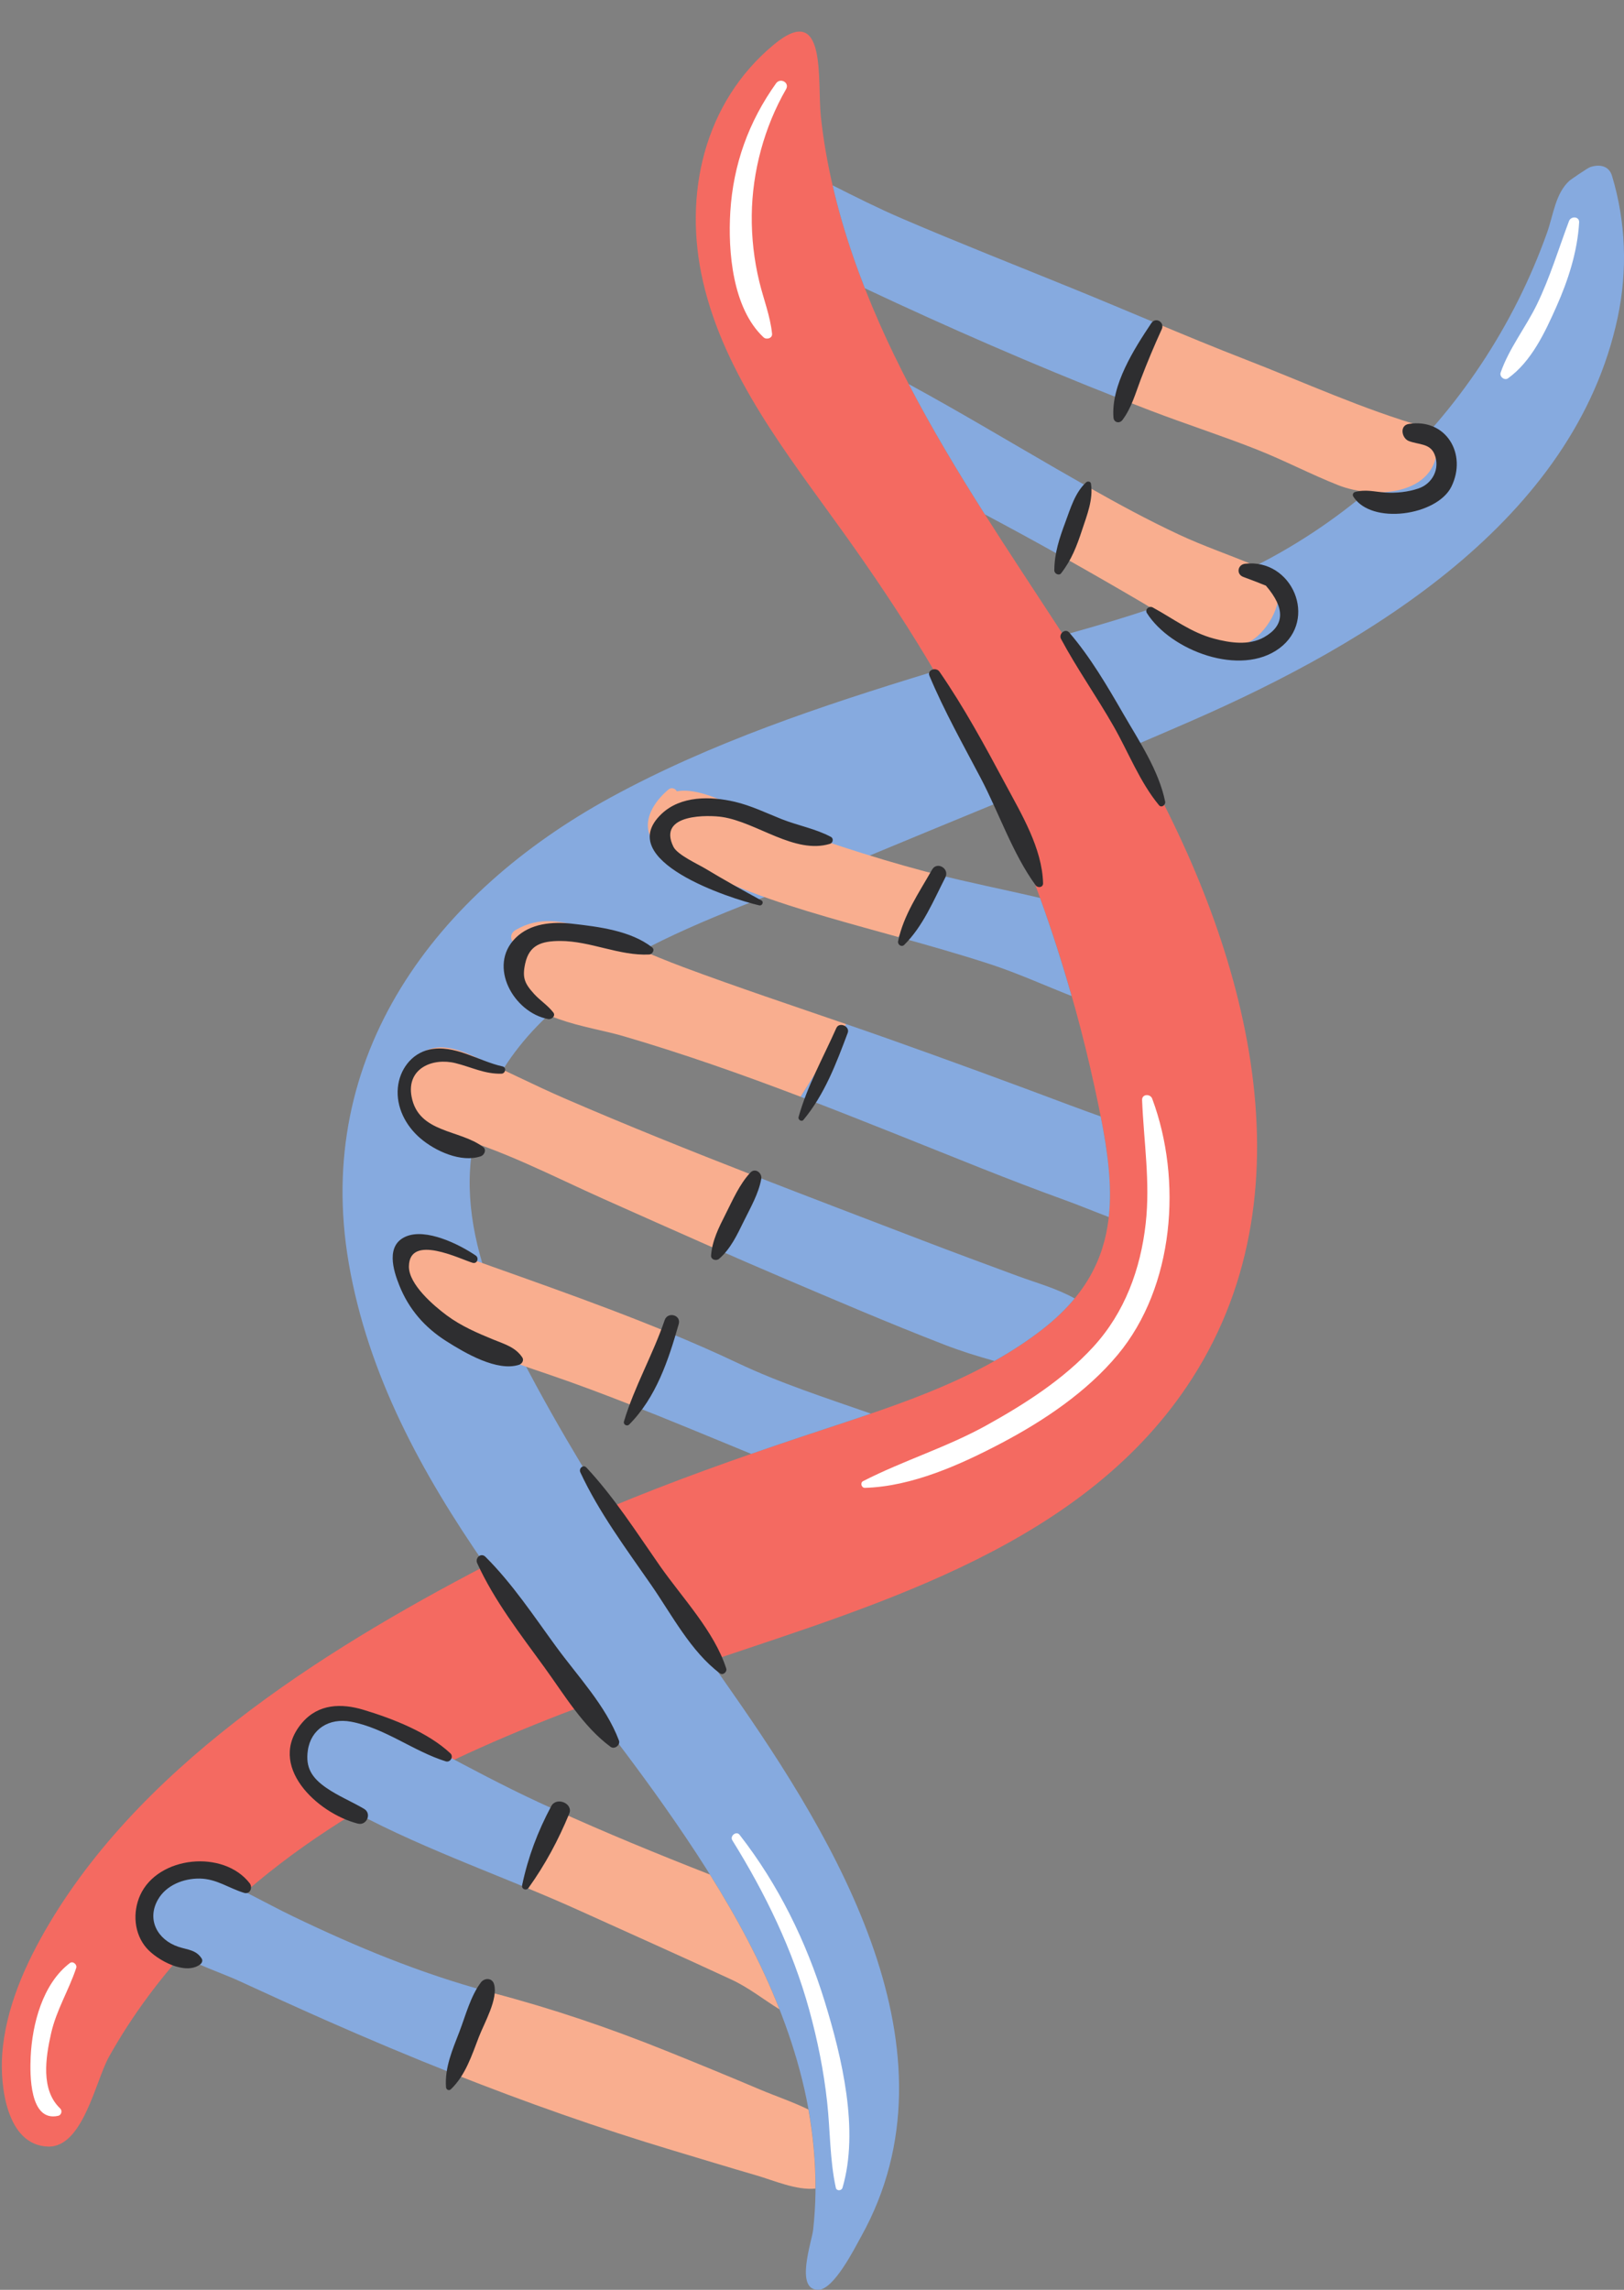 <?xml version="1.0" encoding="UTF-8"?><svg xmlns="http://www.w3.org/2000/svg" xmlns:xlink="http://www.w3.org/1999/xlink" height="507.0" preserveAspectRatio="xMidYMid meet" version="1.0" viewBox="-0.4 -7.0 359.6 507.0" width="359.6" zoomAndPan="magnify"><rect x="-0.4" y="-7.0" width="359.6" height="507.0" fill="#808080" stroke="none"/><defs><clipPath id="a"><path d="M 32 29 L 359.199 29 L 359.199 500 L 32 500 Z M 32 29"/></clipPath></defs><g><g id="change1_1"><path d="M 251.156 159.648 C 230.234 123.137 202.383 90.047 188.52 49.816 C 185.055 39.762 182.508 29.422 181.363 18.836 C 180.52 10.992 182.84 -6.984 170.938 2.887 C 155.441 15.734 150.832 36.137 155.27 55.363 C 160.086 76.246 173.984 93.648 186.203 110.703 C 199.348 129.035 211.141 147.773 220.414 168.387 C 229.805 189.258 237.062 211.145 241.93 233.508 C 246.574 254.836 249.48 272.445 230.52 287.254 C 215.086 299.312 195.625 304.902 177.34 311.023 C 162.812 315.883 148.418 320.977 134.34 326.879 C 138.508 333.484 142.773 340.02 147.051 346.484 C 150.238 351.293 153.531 356.039 156.852 360.773 C 195.504 347.738 240.211 334.617 263.559 298.223 C 291.195 255.141 274.566 200.492 251.156 159.648 Z M 129.84 370.184 C 129.855 370.203 129.871 370.227 129.887 370.246 C 97.594 382.293 66.395 397.379 42.441 422.98 C 35.242 430.684 28.871 439.199 23.727 448.406 C 20.742 453.758 17.957 468.543 10.219 468.281 C 0.988 467.965 -0.383 454.711 0.078 447.996 C 0.793 437.621 5.293 427.648 10.547 418.828 C 32.363 382.219 73.875 356.691 110.879 337.727 L 107.266 339.617 C 112.516 347.281 118.012 354.676 123.426 361.785 C 125.527 364.547 127.676 367.348 129.84 370.184" fill="#f46a61"/></g><g clip-path="url(#a)" id="change2_1"><path d="M 45.895 408.438 C 43.988 407.77 42.32 407.5 40.82 407.785 C 41.004 406.91 39.883 406.043 39.055 406.812 C 34.445 411.09 29.738 417.906 35.762 423.262 C 40.16 427.168 47.391 429.234 52.711 431.684 C 58.977 434.574 65.258 437.438 71.566 440.227 C 80.938 444.371 90.43 448.367 100.02 452.16 C 102.605 446.117 105.113 440.043 107.543 433.934 C 92.594 429.891 78.438 424.023 64.488 417.312 C 58.387 414.383 52.285 410.688 45.895 408.438 Z M 95.566 380.16 C 89.457 376.922 82.062 371.992 74.957 371.477 C 66.242 370.844 60.98 380.102 66.285 385.262 C 65.723 385.648 65.609 386.66 66.301 387.129 C 81.688 397.512 99.172 403.945 116.238 411.004 C 118.324 405.23 120.34 399.43 122.281 393.602 C 121.121 393.074 119.961 392.555 118.805 392.016 C 110.906 388.344 103.258 384.238 95.566 380.16 Z M 233.488 96.777 C 222.641 90.516 211.836 84.039 200.812 78.039 C 205.941 87.91 211.691 97.461 217.676 106.891 C 223.23 109.844 228.758 112.852 234.246 115.93 C 236.145 110.812 238.258 105.777 240.477 100.777 C 238.145 99.457 235.812 98.121 233.488 96.777 Z M 191.105 56.828 C 209.641 65.562 228.504 73.773 247.52 81.246 C 250.23 75.684 252.863 70.09 255.27 64.414 C 249.344 61.938 243.422 59.441 237.473 57.016 C 224.715 51.812 211.898 46.785 199.234 41.344 C 194.074 39.129 189.02 36.582 183.965 34.039 C 185.195 39.371 186.73 44.633 188.52 49.816 C 189.332 52.18 190.199 54.516 191.105 56.828 Z M 177.34 311.023 C 182.316 309.355 187.383 307.727 192.43 305.996 C 182.414 302.484 172.418 299.289 162.785 294.715 C 157.871 292.383 152.871 290.207 147.824 288.121 C 145.09 293.523 142.238 298.855 139.07 303.969 C 148.074 307.5 156.984 311.234 165.934 314.91 C 169.723 313.59 173.527 312.297 177.34 311.023 Z M 203.785 267.609 C 191.293 262.812 178.762 258.055 166.27 253.184 C 163.168 258.441 160.172 263.762 157.344 269.172 C 162.297 271.352 167.258 273.516 172.242 275.633 C 184.391 280.801 196.547 286.027 208.863 290.789 C 212.441 292.172 216.102 293.309 219.797 294.336 C 223.527 292.234 227.125 289.906 230.52 287.254 C 233.324 285.062 235.641 282.812 237.555 280.496 C 233.68 278.297 229.016 277.027 224.949 275.527 C 217.887 272.914 210.82 270.312 203.785 267.609 Z M 236.551 237.727 C 223.086 232.66 209.578 227.715 196.02 222.906 C 193.004 221.836 189.98 220.793 186.957 219.75 C 183.613 225.121 180.23 230.469 176.871 235.832 C 190.297 240.941 203.602 246.383 216.969 251.695 C 223.117 254.141 229.305 256.512 235.527 258.766 C 238.625 259.887 241.848 261.23 245.113 262.465 C 245.875 255.551 244.895 248.148 243.328 240.203 C 241.055 239.379 238.781 238.566 236.551 237.727 Z M 198.543 200.48 C 205.297 202.355 212.039 204.266 218.707 206.434 C 224.875 208.441 230.832 211.16 236.887 213.535 C 234.801 206.223 232.484 198.977 229.898 191.824 C 221.996 189.957 214.012 188.398 206.156 186.383 C 203.738 191.148 201.195 195.844 198.543 200.48 Z M 156.875 360.766 C 156.867 360.766 156.859 360.77 156.852 360.773 C 153.531 356.039 150.238 351.293 147.051 346.484 C 146.496 345.645 145.945 344.793 145.391 343.953 C 135.898 329.773 126.797 315.328 118.633 300.348 C 107.812 280.504 97.363 257.168 108.109 234.977 C 122.457 205.344 160.746 195.527 189.062 183.719 C 199.785 179.246 210.543 174.836 221.289 170.402 C 220.992 169.73 220.715 169.055 220.414 168.387 C 216.254 159.137 211.578 150.266 206.508 141.637 C 206.207 141.73 205.902 141.816 205.598 141.91 C 181.504 149.273 157.051 157.426 134.867 169.535 C 96.043 190.73 68.918 226.703 76.82 272.664 C 81.094 297.488 92.988 319.18 107.152 339.652 C 108.398 339.004 109.641 338.363 110.879 337.727 L 107.266 339.617 C 112.516 347.281 118.012 354.676 123.426 361.785 C 125.527 364.547 127.676 367.348 129.84 370.184 C 129.855 370.203 129.871 370.227 129.887 370.246 C 129.883 370.246 129.871 370.25 129.863 370.254 C 135.586 377.734 141.242 385.18 146.543 392.695 C 159.602 411.215 171.688 431.227 177.203 453.422 C 179.906 464.297 180.895 475.602 179.648 486.758 C 179.363 489.293 175.539 500.098 180.82 499.992 C 184.285 499.922 188.863 490.742 190.27 488.219 C 213.102 447.211 184.707 400.543 161.391 367.242 C 159.883 365.09 158.379 362.926 156.875 360.766 Z M 357.801 63.297 C 348.211 108.285 302.57 135.457 263.82 152.438 C 259.344 154.398 254.848 156.328 250.344 158.246 C 245.52 149.914 240.348 141.754 235.074 133.637 C 250.402 129.367 265.594 124.648 279.684 117.215 C 298.953 107.047 315.449 91.879 327.504 73.746 C 333.535 64.68 338.465 54.871 342.129 44.613 C 343.613 40.457 344 35.789 347.195 32.949 C 347.289 32.867 351.07 30.219 351.723 30 C 353.586 29.367 355.82 29.555 356.539 31.918 C 359.621 42.098 360.012 52.902 357.801 63.297" fill="#86aadf"/></g><g id="change3_1"><path d="M 15.078 427.641 C 9.031 432.23 6.719 441.18 6.387 448.469 C 6.215 452.273 6.121 462.922 12.5 461.465 C 13.207 461.305 13.445 460.332 12.93 459.844 C 8.578 455.73 9.707 448.586 10.91 443.227 C 12.074 438.059 14.832 433.68 16.48 428.719 C 16.723 427.98 15.75 427.133 15.078 427.641 Z M 163.359 399.242 C 162.645 398.328 161.16 399.508 161.762 400.477 C 169.062 412.223 175.109 424.66 178.789 438.027 C 180.629 444.711 182.004 451.547 182.754 458.438 C 183.449 464.77 183.32 471.156 184.676 477.398 C 184.84 478.164 185.945 478.094 186.152 477.398 C 189.895 464.676 186.031 448.539 182.227 436.195 C 178.121 422.863 171.949 410.258 163.359 399.242 Z M 252.492 236.566 C 252.863 245.754 254.324 254.695 253.289 263.914 C 252.156 274.016 248.652 283.594 241.723 291.168 C 235.125 298.387 226.543 303.867 218.043 308.582 C 209.234 313.469 199.621 316.379 190.715 320.941 C 190.008 321.305 190.344 322.449 191.117 322.43 C 201.523 322.137 212.27 317.301 221.348 312.52 C 230.773 307.551 240.246 301.191 247.113 292.938 C 259.629 277.898 261.438 254.289 254.734 236.266 C 254.316 235.133 252.441 235.195 252.492 236.566 Z M 347.023 41.941 C 344.703 48.129 342.824 54.402 339.938 60.367 C 337.453 65.492 333.742 70.121 331.883 75.512 C 331.582 76.387 332.73 77.324 333.512 76.766 C 338.703 73.035 341.684 66.625 344.223 60.926 C 346.852 55.012 348.887 48.734 349.266 42.246 C 349.344 40.879 347.449 40.809 347.023 41.941 Z M 168.664 67.684 C 161.812 61.258 160.766 48.699 161.312 39.863 C 161.965 29.406 165.371 19.953 171.441 11.453 C 172.387 10.133 174.492 11.289 173.656 12.746 C 168.836 21.113 166.168 30.996 166.062 40.641 C 166.008 45.617 166.562 50.539 167.734 55.371 C 168.664 59.223 170.152 62.945 170.559 66.898 C 170.66 67.914 169.301 68.281 168.664 67.684" fill="#fff"/></g><g id="change4_1"><path d="M 167.855 455.637 C 160.961 452.715 154.039 449.871 147.098 447.078 C 134.426 441.98 121.953 437.746 108.75 434.273 C 108.344 434.164 107.945 434.043 107.543 433.934 C 105.113 440.043 102.605 446.117 100.02 452.16 C 115.992 458.477 132.227 464.223 148.578 469.125 C 154.781 470.984 160.973 472.887 167.191 474.691 C 171.008 475.801 175.902 477.992 180.164 477.582 C 180.195 471.715 179.648 465.855 178.609 460.078 C 175.125 458.375 171.301 457.094 167.855 455.637 Z M 122.281 393.602 C 120.34 399.43 118.324 405.23 116.238 411.004 C 120.211 412.648 124.16 414.324 128.059 416.094 C 139.23 421.168 150.457 426.145 161.586 431.32 C 165.438 433.109 168.672 435.727 172.195 437.895 C 168.105 427.488 162.754 417.566 156.797 408.055 C 145.184 403.5 133.633 398.766 122.281 393.602 Z M 277.297 118.148 C 271.754 115.824 266.121 113.922 260.648 111.363 C 253.777 108.152 247.098 104.527 240.477 100.777 C 238.258 105.777 236.145 110.812 234.246 115.93 C 240.578 119.477 246.875 123.094 253.137 126.781 C 259.184 130.34 268.629 138.844 276.125 135.176 C 279.777 133.387 283.91 126.891 282.402 122.52 C 281.559 120.066 279.426 119.043 277.297 118.148 Z M 317.742 89.996 C 317.555 88.355 316.238 87.516 314.984 87.531 C 301.488 83.66 288.41 77.652 275.336 72.578 C 268.598 69.965 261.93 67.199 255.27 64.414 C 252.863 70.09 250.23 75.684 247.52 81.246 C 249.82 82.148 252.121 83.062 254.426 83.941 C 262.238 86.93 270.215 89.484 277.984 92.566 C 284.055 94.973 289.844 98.02 295.902 100.418 C 304.406 103.777 319.188 102.562 317.742 89.996 Z M 139.07 303.969 C 142.238 298.855 145.09 293.523 147.824 288.121 C 130.633 281.008 112.836 275.07 95.41 268.711 C 94.414 267.07 91.668 266.664 90.383 268.66 C 80.262 284.359 111.648 294.094 121.312 297.398 C 127.301 299.445 133.203 301.668 139.07 303.969 Z M 96.66 244.762 C 97.406 244.859 98.008 244.602 98.441 244.16 C 110.551 247.379 121.898 253.406 133.281 258.48 C 141.301 262.055 149.309 265.637 157.344 269.172 C 160.172 263.762 163.168 258.441 166.27 253.184 C 152.32 247.746 138.422 242.172 124.707 236.238 C 117.746 233.23 111.012 229.742 104.074 226.699 C 100.566 225.164 96.48 223.844 92.996 226.137 C 86.305 230.535 88.559 243.699 96.66 244.762 Z M 129.801 198.754 C 124.305 196.805 118.949 195.855 113.758 198.922 C 112.531 199.645 112.574 200.934 113.266 201.762 C 111.871 204.027 111.434 206.859 112.531 209.785 C 115.965 218.922 129.539 220.059 137.457 222.367 C 150.82 226.266 163.902 230.895 176.871 235.832 C 180.23 230.469 183.613 225.121 186.957 219.75 C 174.934 215.605 162.859 211.59 150.945 207.148 C 143.844 204.504 136.934 201.285 129.801 198.754 Z M 204.379 185.934 C 204.969 186.09 205.562 186.23 206.156 186.383 C 203.738 191.148 201.195 195.844 198.543 200.48 C 193.309 199.027 188.066 197.594 182.848 196.078 C 171.242 192.707 159.68 188.805 149.195 182.699 C 146.465 181.109 143.273 179.715 143.062 176.129 C 142.871 172.824 145.262 169.816 147.59 167.824 C 148.285 167.23 149.152 167.59 149.469 168.203 C 155.328 167.172 163.23 172.348 168.133 174.18 C 180.031 178.633 192.105 182.66 204.379 185.934" fill="#f9ae8f"/></g><g id="change5_1"><path d="M 106.086 431.934 C 103.801 434.953 102.684 439.309 101.344 442.805 C 99.801 446.824 98.039 450.785 98.363 455.156 C 98.406 455.688 99.023 455.988 99.43 455.598 C 102.668 452.5 104.062 448.094 105.645 443.988 C 106.82 440.926 109.945 435.582 108.996 432.316 C 108.586 430.887 106.883 430.883 106.086 431.934 Z M 121.664 392.898 C 118.66 398.527 116.535 404.156 115.215 410.406 C 115.027 411.289 116.121 411.715 116.633 411.004 C 120.344 405.816 123.203 400.469 125.645 394.578 C 126.594 392.289 122.809 390.75 121.664 392.898 Z M 138.91 308.414 C 144.875 302.441 147.621 294.137 149.891 286.156 C 150.465 284.141 147.438 283.344 146.773 285.297 C 144.168 292.961 140.066 300.008 137.758 307.742 C 137.559 308.41 138.43 308.895 138.91 308.414 Z M 165.754 252.625 C 163.332 255.223 161.852 258.684 160.262 261.828 C 158.777 264.762 157.309 267.641 157.051 270.957 C 156.973 271.938 158.223 272.258 158.852 271.703 C 161.414 269.457 162.816 266.406 164.301 263.391 C 165.758 260.422 167.574 257.309 168.164 254.031 C 168.406 252.711 166.812 251.488 165.754 252.625 Z M 184.789 220.617 C 181.883 227.168 178.352 233.406 176.426 240.328 C 176.262 240.914 177.078 241.469 177.504 240.957 C 182.195 235.316 184.754 228.496 187.312 221.684 C 187.855 220.234 185.426 219.188 184.789 220.617 Z M 205.988 185.551 C 203.105 190.633 199.656 195.605 198.469 201.395 C 198.309 202.168 199.23 202.797 199.84 202.191 C 204.012 198.031 206.27 192.453 208.926 187.27 C 209.922 185.328 207.074 183.629 205.988 185.551 Z M 239.211 110.324 C 240.293 107.039 241.707 103.578 241.172 100.086 C 241.094 99.578 240.41 99.504 240.094 99.801 C 237.652 102.062 236.652 105.516 235.523 108.562 C 234.176 112.188 233.078 115.426 233.055 119.305 C 233.051 120.004 234.074 120.559 234.562 119.93 C 236.891 116.926 238.02 113.934 239.211 110.324 Z M 248.129 86.008 C 250.152 83.324 251.02 80.09 252.203 76.98 C 253.625 73.246 255.18 69.531 256.844 65.898 C 257.555 64.348 255.504 63.098 254.535 64.551 C 250.711 70.277 245.586 78.281 246.156 85.473 C 246.246 86.566 247.492 86.848 248.129 86.008 Z M 30.645 412.605 C 28.93 416.387 29.258 421.133 32.055 424.332 C 34.402 427.012 40.609 430.418 43.902 427.961 C 44.309 427.66 44.559 427.117 44.25 426.637 C 43.016 424.707 41.172 424.738 39.109 424.051 C 34.523 422.527 32 418.062 34.59 413.566 C 36.43 410.371 40.289 408.887 43.836 408.941 C 47.566 409 50.262 411.074 53.648 412.105 C 54.988 412.512 55.598 410.895 54.887 409.98 C 49.047 402.457 34.578 403.941 30.645 412.605 Z M 77.316 374.207 C 84.836 375.613 91.137 380.75 98.309 382.988 C 99.309 383.301 100.098 381.938 99.336 381.223 C 94.402 376.578 86.562 373.527 80.09 371.578 C 75.18 370.098 70.105 370.234 66.508 374.434 C 58.422 383.875 69.836 394.48 78.84 396.773 C 80.793 397.27 81.984 394.551 80.219 393.504 C 77.449 391.867 74.445 390.66 71.793 388.809 C 68.699 386.648 67.199 384.414 67.766 380.547 C 68.449 375.859 72.465 373.301 77.316 374.207 Z M 311.551 86.867 C 309.43 87.199 309.973 90.039 311.551 90.648 C 313.77 91.504 316.254 91.125 317.258 93.613 C 318.527 96.773 316.793 100.086 313.715 101.145 C 311.387 101.941 308.773 102.207 306.324 102.047 C 303.875 101.887 302.047 101.289 299.641 101.938 C 299.234 102.047 299.016 102.551 299.242 102.918 C 303.242 109.316 317.824 107.18 320.984 100.742 C 324.523 93.535 319.809 85.57 311.551 86.867 Z M 275.301 117.82 C 273.637 118.012 273.277 120.137 274.906 120.742 C 276.582 121.355 278.25 122 279.906 122.672 C 284.23 127.699 284.09 131.508 279.488 134.094 C 276.145 135.992 271.867 135.324 268.406 134.398 C 263.297 133.035 259.379 129.953 254.828 127.488 C 254.047 127.062 253.043 127.941 253.562 128.754 C 258.859 137.09 274.297 142.945 282.906 136.531 C 291.496 130.129 285.734 116.637 275.301 117.82 Z M 168.188 192.359 C 164.043 190.113 159.824 187.754 155.777 185.316 C 154.141 184.328 149.594 182.281 148.711 180.48 C 145.055 173.035 156.699 173.461 159.531 173.895 C 167.227 175.078 175.57 182.211 183.383 179.836 C 184.047 179.633 184.242 178.648 183.582 178.297 C 180.16 176.469 176.297 175.805 172.68 174.367 C 169.262 173.008 165.93 171.379 162.332 170.531 C 156.969 169.27 150.348 169.152 146.074 173.219 C 135.266 183.504 161.18 191.957 167.723 193.461 C 168.367 193.609 168.812 192.695 168.188 192.359 Z M 121 218.637 C 121.734 218.77 122.703 217.938 122.121 217.18 C 120.875 215.566 119.227 214.566 117.867 213.074 C 115.723 210.711 115.207 209.43 115.902 206.305 C 116.805 202.25 119.469 201.344 123.656 201.344 C 130.355 201.348 136.746 204.672 143.344 204.34 C 144.055 204.305 144.68 203.293 143.996 202.758 C 139.27 199.059 132.113 198.18 126.285 197.523 C 121.922 197.035 117.027 197.422 113.738 200.699 C 107.508 206.91 113.379 217.234 121 218.637 Z M 92.613 244.98 C 95.926 247.852 101.723 250.508 106.074 249.012 C 106.832 248.75 107.383 247.594 106.605 246.992 C 101.516 243.051 92.242 243.949 90.73 235.789 C 89.578 229.57 95.371 227.133 100.449 228.391 C 104.004 229.27 106.918 230.836 110.652 230.727 C 111.543 230.699 111.805 229.324 110.871 229.117 C 105.609 227.969 100.199 224.145 94.637 225.395 C 90.664 226.293 88.062 229.887 87.695 233.836 C 87.293 238.133 89.418 242.215 92.613 244.98 Z M 98.445 289.961 C 102.52 292.547 109.723 296.805 114.59 295.16 C 115.219 294.945 115.664 294.164 115.246 293.543 C 113.707 291.27 111.375 290.633 108.91 289.625 C 105.273 288.141 101.691 286.594 98.52 284.238 C 95.672 282.125 90.082 277.379 90.145 273.383 C 90.262 266.086 101.551 271.816 104.258 272.605 C 105.258 272.898 105.738 271.539 104.938 270.992 C 101.316 268.52 93.934 264.848 89.449 266.793 C 84.992 268.73 86.656 274.199 88.016 277.594 C 90.133 282.898 93.648 286.918 98.445 289.961 Z M 122.715 357.555 C 117.777 350.793 113.039 343.617 107.09 337.695 C 106.098 336.711 104.734 337.949 105.262 339.105 C 109.027 347.371 114.777 354.781 120.098 362.098 C 124.516 368.18 128.695 375.281 134.816 379.781 C 135.676 380.41 137.027 379.359 136.652 378.371 C 133.75 370.664 127.523 364.148 122.715 357.555 Z M 145.73 339.719 C 140.559 332.316 135.633 324.555 129.453 317.938 C 128.742 317.18 127.707 318.141 128.098 318.984 C 132.23 327.871 138.238 335.91 143.805 343.949 C 148.332 350.484 152.574 358.688 159.016 363.504 C 159.688 364.004 160.648 363.176 160.41 362.43 C 157.75 354.168 150.672 346.785 145.73 339.719 Z M 248.328 151.043 C 244.754 144.855 241.039 138.5 236.371 133.062 C 235.48 132.027 233.941 133.352 234.543 134.477 C 238.078 141.074 242.445 147.25 246.16 153.762 C 249.469 159.551 251.973 166.137 256.23 171.281 C 256.793 171.965 257.746 171.211 257.598 170.484 C 256.188 163.566 251.82 157.09 248.328 151.043 Z M 222.18 166.523 C 225.77 173.234 230.359 180.781 230.566 188.566 C 230.59 189.516 229.398 189.672 228.918 189.012 C 223.82 182.004 220.793 172.945 216.746 165.258 C 212.816 157.789 208.672 150.422 205.406 142.633 C 204.844 141.285 206.898 140.664 207.613 141.703 C 213.043 149.566 217.672 158.102 222.18 166.523" fill="#2e2e30"/></g></g></svg>